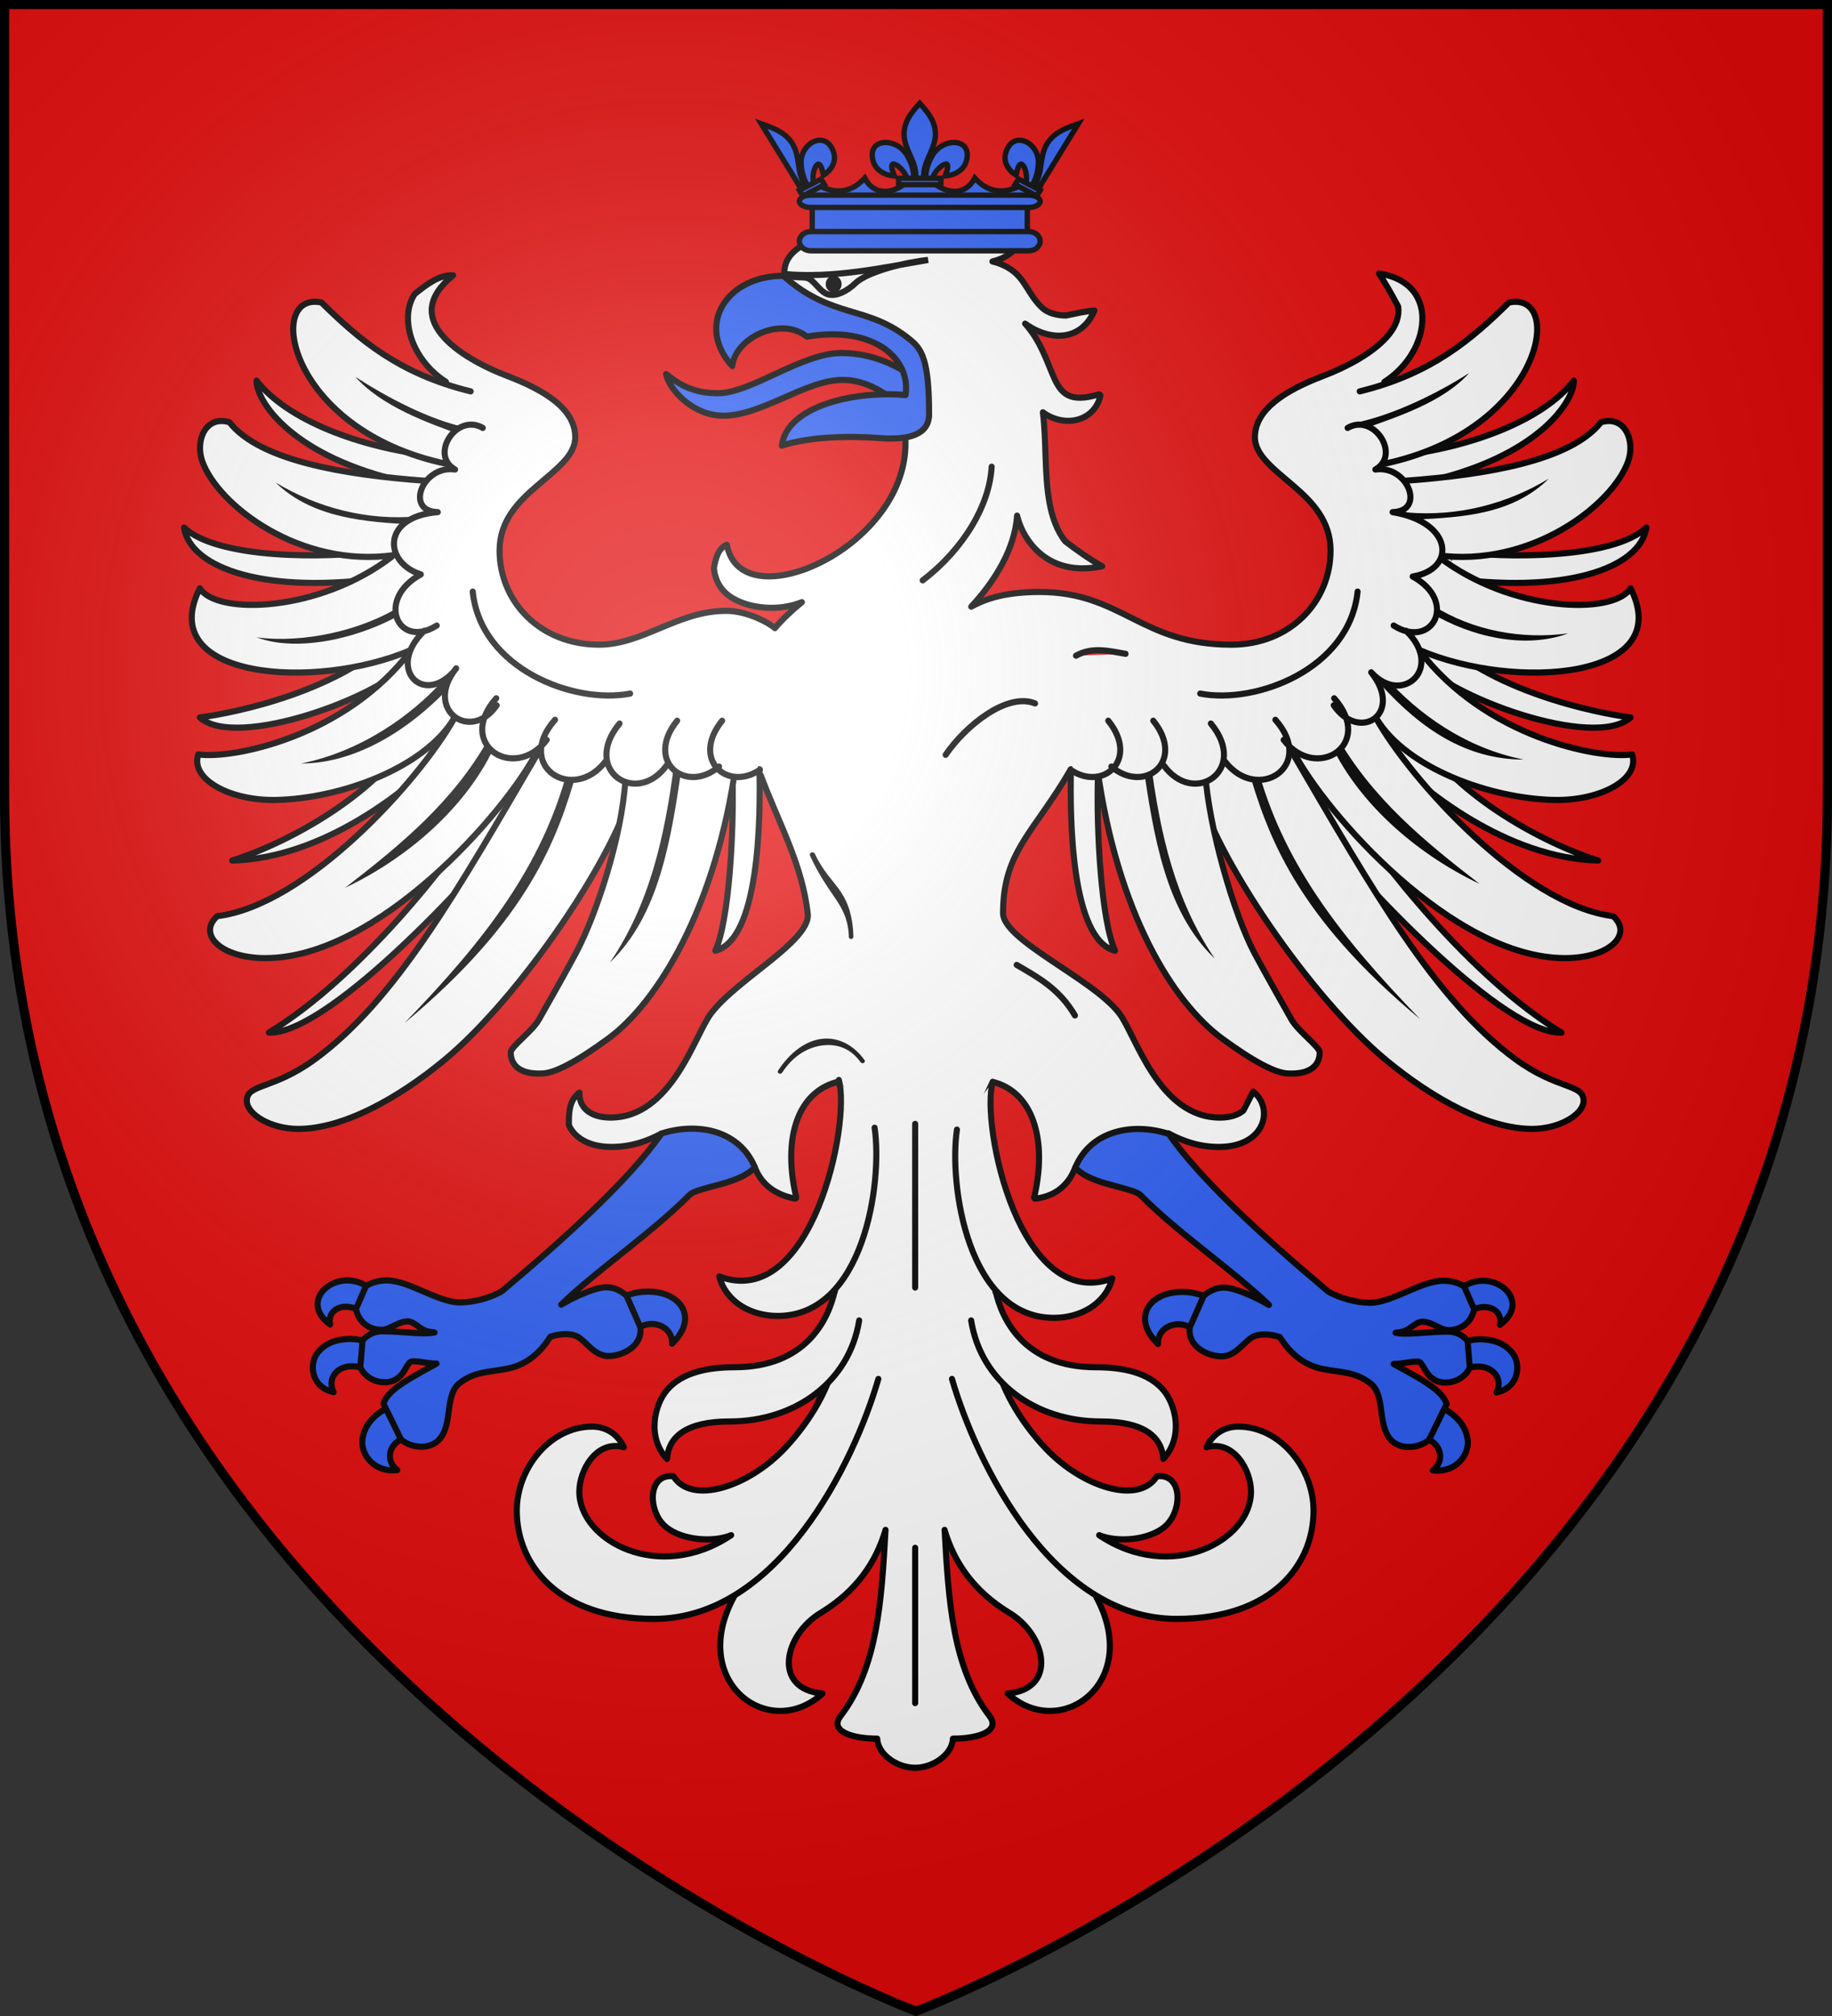 <?xml version="1.0" encoding="UTF-8" standalone="no"?>
<svg xmlns="http://www.w3.org/2000/svg" xmlns:xlink="http://www.w3.org/1999/xlink" width="600" height="660" version="1">
  <rect width="100%" height="100%" fill="#333333" stroke="none"/>
  <defs>
    <radialGradient id="j" cx="-80" cy="-80" r="405" gradientUnits="userSpaceOnUse">
      <stop offset="0" stop-color="#fff" stop-opacity=".31"/>
      <stop offset=".19" stop-color="#fff" stop-opacity=".25"/>
      <stop offset=".6" stop-color="#6b6b6b" stop-opacity=".125"/>
      <stop offset="1" stop-opacity=".125"/>
    </radialGradient>
    <path id="i" d="M-298.5-298.5h597V-40C298.5 246.31 0 358.5 0 358.5S-298.5 246.31-298.5-40v-258.5z"/>
    <linearGradient id="h">
      <stop offset="0" stop-color="#fff" stop-opacity=".314"/>
      <stop offset=".19" stop-color="#fff" stop-opacity=".251"/>
      <stop offset=".6" stop-color="#6b6b6b" stop-opacity=".125"/>
      <stop offset="1" stop-opacity=".125"/>
    </linearGradient>
    <path id="a" d="M2.922 27.672c0-5.952 2.317-9.843 5.579-11.012 1.448-.519 3.307-.274 5.019 1.447 2.119 2.129 2.736 7.993-3.484 9.121.658-.956.619-3.082-.714-3.787-.99-.524-2.112-.253-2.675.123-.824.551-1.729 2.106-1.679 4.108H2.922z"/>
    <g id="c">
      <path id="b" d="M0 0v1h.5L0 0z" transform="rotate(18 3.157 -.5)"/>
      <use width="810" height="540" transform="scale(-1 1)" xlink:href="#b"/>
    </g>
    <g id="d">
      <use width="810" height="540" transform="rotate(72)" xlink:href="#c"/>
      <use width="810" height="540" transform="rotate(144)" xlink:href="#c"/>
    </g>
    <g id="f">
      <path id="e" d="M0 0v1h.5L0 0z" transform="rotate(18 3.157 -.5)"/>
      <use width="810" height="540" transform="scale(-1 1)" xlink:href="#e"/>
    </g>
    <g id="g">
      <use width="810" height="540" transform="rotate(72)" xlink:href="#f"/>
      <use width="810" height="540" transform="rotate(144)" xlink:href="#f"/>
    </g>
  </defs>
  <use width="600" height="660" fill="#e20909" transform="translate(300 300)" xlink:href="#i"/>
  <g stroke-width="2.708">
    <g stroke="#000" stroke-width="2.065" transform="matrix(.961 0 0 .977 296.969 296.654)">
      <path fill="#2b5df2" stroke-linecap="round" stroke-linejoin="round" d="M-82.015-178.291c4.18 3.292 9.114 6.427 17.592 6.427 11.438 0 28.541-13.481 42.15-13.481 11.3 0 20.167 4.836 26.006 9.116l-1.795 12.673c-3.571-3.762-12.295-12.776-23.775-12.776-12.612 0-27.446 11.992-40.67 11.992-10.611 0-18.497-8.974-19.508-13.951z"/>
      <path fill="#fff" stroke-linecap="round" stroke-linejoin="round" d="M34.864-235.185c-1.32 5.006-5.225 7.238-9.57 9.404-5.958 2.156-14.803 2.897-26.758.791-8.557-1.508-18.883-1.339-26.953.791-4.035 1.065-7.447 2.623-9.863 4.746-2.304 2.025-3.596 4.599-3.418 7.646 5.451 14.003 69.796 18.097 41.211 54.844C.582-138.904-13.316-123.447-28.222-115.742c-7.49 3.872-15.204 5.8-21.289 5.098-6.085-.702-10.522-3.94-11.816-10.459-3.056 1.32-3.751 4.641-4.395 7.734.2 3.019 1.534 6.087 3.711 8.174 3.095 2.966 8.381 4.839 14.062 5.186 4.061.247 8.339-.319 12.207-1.846-3.501 2.812-6.589 5.686-9.18 8.701-1.009-.872-3.269-2.302-6.25-3.516-3.02-1.23-6.708-2.285-10.352-2.285-8.361 0-15.472 2.89-22.363 5.713-6.892 2.823-13.554 5.625-20.996 5.625-20.049-0-33.887-14.42-33.887-31.553-0-9.964 6.37-16.286 12.793-21.709 3.212-2.711 6.434-5.243 8.887-7.822 2.453-2.58 4.102-5.279 4.102-8.438 0-4.826-2.704-8.802-6.934-12.129-4.229-3.327-9.947-6.042-16.113-8.35-8.497-3.179-17.793-8.114-22.559-13.975-2.383-2.931-3.668-6.023-3.223-9.316.445-3.294 2.614-6.829 7.227-10.459-4.816-.263-9.216 3.216-13.086 6.24-2.345 3.519-2.795 7.86-1.855 12.305 1.366 6.461 5.854 12.986 12.5 17.139l-32.367 79.933 61.85 61.483 77.841-9.492c5.854 15.505 14.344 30.125 16.016 46.846 0 2.172-1.442 4.603-3.809 7.207-2.367 2.604-5.615 5.347-9.18 8.174-7.129 5.654-15.477 11.619-20.02 17.49-1.427 1.845-2.935 4.905-4.785 8.525-1.85 3.62-3.992 7.773-6.641 11.689-5.298 7.832-12.455 14.678-22.852 14.678-3.52 0-6.228-.884-8.008-2.373-1.78-1.489-2.693-3.596-2.539-5.977-3.56 2.47-3.644 6.748-3.613 10.898 1.774 3.963 6.487 7.295 14.551 7.295 6.533 0 12.17-1.92 16.992-4.482l31.836 11.321c2.33 6.078 7.361 9.195 13.574 10.476.033.003.065.003.098 0 .033.003.065.003.098 0 .072-.016.139-.045.195-.088.037-.025.07-.054.098-.088.003-.029.003-.059 0-.088.003-.029.003-.059 0-.088.003-.029.003-.059 0-.088.003-.029.003-.059 0-.088-2.632-11.264-2.018-20.315.781-26.895 2.713-6.376 7.542-10.295 13.379-11.689 12.909 20.418-.637 46.587-.961 69.882l-3.727 32.862-30.664 69.785c-15.77 28.627 12.065 48.731 30.176 32.432-17.164-1.563-13.108-19.589-.684-26.982 12.296-7.317 18.949-17.048 22.168-27.861-1.359 23.834-2.693 46.175-15.332 62.402-3.788 4.864 3.458 7.559 12.5 7.559.18 5.144 6.611 9.756 12.891 9.756 6.279 0 12.711-4.612 12.891-9.756 9.042 0 16.288-2.695 12.5-7.559-12.639-16.228-13.973-38.568-15.332-62.402 3.219 10.813 9.872 20.544 22.168 27.861 12.424 7.393 16.48 25.419-.684 26.982 18.111 16.3 45.946-3.805 30.176-32.432L32.741 159.934l-2.539-31.289c-7.615-22.672-13.142-45.634-.904-69.748 5.837 1.395 10.569 5.313 13.281 11.689 2.799 6.579 3.511 15.631.879 26.895-.037.025-.07.054-.098.088.017.065.05.125.098.176-.003.029-.003.059 0 .088.028.033.06.063.098.088.028.033.06.063.098.088.033.003.065.003.098 0 .033.003.065.003.098 0 .033.003.065.003.098 0 5.735-.722 9.355-3.393 11.719-6.943.71-1.067 1.238-2.237 1.758-3.428l31.738-11.514c4.863 2.614 10.569 4.57 17.187 4.57 8.063 0 12.777-3.332 14.551-7.295 1.774-3.963.679-8.568-2.832-11.25-1.074 1.992-2.208 4.251-3.32 6.328-1.78 1.489-4.488 2.373-8.008 2.373-10.396 0-17.554-6.846-22.852-14.678-2.649-3.916-4.79-8.069-6.641-11.689-1.85-3.62-3.358-6.681-4.785-8.525-4.571-5.908-14.548-12.008-23.34-17.842-4.396-2.917-8.537-5.764-11.523-8.438-2.987-2.673-4.785-5.168-4.785-7.295 0-20.819 10.54-26.957 22.999-48.087l92.342 10.734 42.798-70.039-28.158-70.674c6.643-4.153 11.134-10.679 12.5-17.139.94-4.444.392-8.786-1.953-12.305-2.301-3.453-6.414-5.989-12.402-6.855 1.723 2.478 4.697 7.559 6.543 11.074.445 3.294-.742 6.386-3.125 9.316-4.766 5.861-14.062 10.796-22.559 13.975-6.167 2.307-11.884 5.023-16.113 8.35-4.229 3.327-7.031 7.303-7.031 12.129 0 3.158 1.746 5.858 4.199 8.438 2.453 2.58 5.675 5.111 8.887 7.822 6.423 5.423 12.695 11.745 12.695 21.709-0 17.133-13.74 31.553-33.789 31.553-15.519 0-24.742-4.388-33.691-8.789-8.95-4.401-17.625-8.877-31.738-8.877-12.497 0-19.105 2.702-23.242 4.922 7.95-8.406 14.86-19.294 15.625-30.498.731 2.838 2.295 7.065 6.055 10.986 4.51 4.703 11.814 8.271 22.949 5.977-3.772-1.973-8.695-5.435-12.598-8.35-2.823-3.557-4.456-8.077-5.371-13.008-1.783-9.607-1.004-20.829-2.246-30.234 2.869 2.126 6.801 3.299 10.547 2.725 4.08-.625 7.812-3.24 9.082-8.262.003-.029.003-.059 0-.088-.028-.033-.06-.063-.098-.088.003-.029.003-.059 0-.088-.028-.033-.06-.063-.098-.088-.028-.033-.06-.063-.098-.088-.033-.003-.065-.003-.098 0-.033-.003-.065-.003-.098 0-.033-.003-.065-.003-.098 0-.033-.003-.065-.003-.098 0-4.906 1.473-8.095 1.365-10.352.264-2.256-1.102-3.629-3.283-4.883-6.064-2.292-5.084-4.409-12.067-9.766-17.93 3.016 2.145 7.016 3.966 11.23 4.043 4.928.09 9.701-2.255 12.402-8.438-2.84.192-6.553 1.051-9.668 1.67-3.238.013-6.218-.85-8.105-2.549-3.017-2.715-4.585-6.071-6.836-9.141-2.076-2.832-5.101-5.195-10.156-6.416 10.969-2.599 13.4-12.302 5.664-19.16z"/>
      <path fill="none" stroke-linecap="round" stroke-linejoin="round" d="M2.868 267.057v-52.043"/>
      <path fill="#f8e504" stroke-linecap="round" stroke-linejoin="round" d="M2.868 72.959v54.844"/>
      <g fill="#fff" stroke-linecap="round" stroke-linejoin="round">
        <path d="M-59.383-43.408c.557 18.281-1.149 48.34-5.859 58.359 15.003-3.709 15.433-44.29 15.039-60.82M-173.347-91.761c-19.156 19.7-55.623 27.013-67.58 28.53 12.32 11.013 62.463-6.83 73.328-20.065M-167-60.283c-12.225 22.557-44.309 39.271-62.891 45 30.782-.726 60.174-23.289 74.023-37.969M-142.391-34.97c-13.413 20.493-44.214 58.937-75 77.344 18.934.72 66.029-46.791 89.844-76.641M-181.184-118.88c-15.782 2.298-53.578 2.766-65.141-7.995 2.272 13.948 28.358 22.509 68.625 16.773M-161.503-150.858c-25.157-2.859-49.643-12.019-60.09-25.238-.192 6.394 11.494 25.675 51.556 34.173"/>
        <path d="M-148.614-172.491c-24.526-5.915-38.144-17.472-50.859-29.784-19.311-4.051-11.663 42.859 42.673 54.081M-164.289-142.55c-27.316-1.975-56.278-6.694-66.535-19.595-8.232-2.434-11.703 6.245-9.263 13.068 5.245 14.668 33.258 35.912 65.347 31.452M-175.611-116.999c-24.527 18.435-59.434 19.621-65.316 10.503-15.611 30.442 39.23 34.445 71.934 20.692M-168.992-85.647c-22.388 28.986-60.927 36.479-72.457 34.8-2.805 8.371 10.895 15.575 26.463 15.269 21.815-.428 50.715-10.677 60.799-27.496"/>
        <path d="M-154.11-63.095c-11.918 21.013-50.43 62.778-80.859 66.445-6.769 5.955.941 14.063 16.406 14.063 38.213 0 81.667-48.483 92.578-69.258"/>
        <path d="M-125.594-51.494c-27.718 46.695-48.651 83.029-76.054 102.762-14.316 10.309-23.255 8.205-23.255 13.936 0 4.66 8.354 9.45 17.507 9.45 15.062 0 33.681-9.938 49.865-23.125 25.445-20.733 58.759-68.428 64.75-93.178"/>
        <path d="M-95.906-42.002c-1.27 19.214-9.959 44.943-16.797 57.656-3.21 5.968-9.766 17.334-12.636 22.316-2.351 4.081-9.629 9.107-9.629 11.083 0 3.748 2.576 7.36 10.547 7.031 4.366 0 12.097-4.07 22.709-11.717C-85.029 32.345-65.008.684-58.157-47.867"/>
      </g>
      <path stroke="none" d="M-187.899-177.353c8.694 9.683 24.28 15.359 36.441 19.568 3.78 1.031 2-2.453 2-2.453-13.039-2.536-27.902-10.401-38.441-17.115zm-27.148 35.42c12.388 11.924 30.819 13.312 47.324 14.055l1.114-2.717c-17.396 1.452-34.11-2.839-48.438-11.338zm42.89 41.164c-13.533 8.458-33.672 12.787-49.433 10.691 14.81 5.447 36.771-.346 50.019-8.142l-.586-2.549zm14.5 24.705c-11.299 12.547-28.964 24.428-48.796 28.261 19.212.025 38.229-11.927 52.46-27.55-.427-1.99-1.446-.892-3.664-.711zm15.071 20.087c-12.133 21.168-30.14 35.639-48.828 49.834 22.204-10.394 42.248-27.951 51.465-48.516 0 0-2.637-1.318-2.637-1.318zm63.281 8.525c-3.233 24.656-8.467 47.064-21.875 66.357 16.909-15.894 20.86-41.165 24.609-66.27 0 0-2.734-.088-2.734-.088zm-36.23 1.582c-8.699 32.345-28.038 57.069-55.664 85.078 42.68-34.979 52.196-61.941 58.887-84.727l-3.223-.352z"/>
      <g fill="#fff" stroke-linecap="round" stroke-linejoin="round" stroke-width="1.322">
        <path stroke-width="2.065" d="M-165.602-111.156c-15.634 8.385-7.728 25.331 5.425 17.131M-164.412-92.269c-13.116 12.369-.708 25.26 9.956 13.758M-153.559-79.69C-164.772-65.888-148.662-54.636-139.755-67.291M-139.899-69.658c-13.982 15.521 6.107 28.176 17.214 13.944M-159.813-132.028c-19.293 1.498-18.434 16.919-5.788 20.872M-159.813-132.028c-11.421-.257-5.189-15.864 5.873-14.283M-144.486-160.244c-8.91-5.128-18.299 9.027-9.454 13.933M-119.869-62.447C-133.85-46.926-113.762-34.271-102.655-48.503M-97.877-61.193c-13.096 15.521 5.72 28.176 16.123 13.944M-78.247-62.133C-89.439-48.486-75.243-37.322-63.965-46.771M-62.92-62.133c-10.729 13.083 1.875 23.884 12.871 16.429"/>
      </g>
      <g fill="none" stroke-linecap="round" stroke-linejoin="round" stroke-width="1.322">
        <path stroke-width="2.065" d="M5.421-109.161C19.752-119.929 28.271-134.72 28.935-147.253M-147.917-105.398c2.734 25.89 34.523 37.827 53.646 34.173M153.653-105.398c-2.734 25.89-34.523 37.827-53.646 34.173"/>
      </g>
      <path fill="#fff" stroke-linecap="round" stroke-linejoin="round" d="M-24.656 151.683c-1.072 8.608-7.896 20.605-16.889 29.966-12.57 13.084-31.836 19.071-37.976 9.38-9.01-.972-8.835 12.143-2.351 17.176 5.56 4.315 15.969 5.056 22.033 2.576-24.647 16.25-51.752 1.795-51.752-14.578 0-7.274 5.89-17.452 15.176-14.892-1.817-3.881-5.553-6.915-10.829-6.915-14.127 0-25.654 13.808-25.654 28.175 0 17.776 13.721 36.259 46.727 36.259 42.197 0 68.109-52 76.495-80.407M30.392 151.683c1.072 8.608 7.896 20.605 16.889 29.966 12.57 13.084 31.836 19.071 37.976 9.38 9.01-.972 8.835 12.143 2.351 17.176-5.56 4.315-15.969 5.056-22.033 2.576 24.647 16.25 51.752 1.795 51.752-14.578 0-7.274-5.89-17.452-15.176-14.892 1.817-3.881 5.553-6.915 10.829-6.915 14.127 0 25.654 13.808 25.654 28.175 0 17.776-13.721 36.259-46.727 36.259-42.197 0-68.11-52-76.495-80.407"/>
      <path fill="#fff" stroke-linecap="round" stroke-linejoin="round" d="M-24.495 128.779c-2.173 9.833-9.906 25.726-34.213 25.726-9.149 0-17.87 1.751-22.97 7.602-4.3 4.933-6.952 15.828-.021 23.122.489-7.398 6.595-12.541 21.249-12.541 22.324 0 40.893-13.139 44.24-33.86M30.202 128.645c2.132 9.822 9.824 25.86 34.243 25.86 9.149 0 17.87 1.751 22.97 7.602 4.3 4.933 6.952 15.828.021 23.122-.489-7.398-6.595-12.541-21.249-12.541-22.324 0-40.893-13.139-44.24-33.86"/>
      <path fill="#fff" stroke-linecap="round" stroke-linejoin="round" d="M-23.147 58.256c4.16 14.496-9.281 77.444-40.757 65.838 2.379 8.759 11.083 13.23 19.893 13.23 29.366 0 35.839-44.532 33.056-63.079"/>
      <g stroke-width="1.322">
        <path fill="none" stroke-linecap="round" stroke-linejoin="round" stroke-width="2.065" d="M43.739-67.933c-9.557-3.794-23.77 7.51-30.481 17.243"/>
        <path stroke="none" d="M-32.421-18.007c-.069.021-.135.05-.195.088-.122.062-.223.154-.293.264-.052.081-.085.171-.098.264-.002.123-.041.315.013.428C-30.132-10.874-27.613-7.323-25.096-3.681c2.516 3.642 5.164 7.292 5.371 13.975-.018.087-.018.177 0 .264.078.156.217.281.391.352.09.047.19.076.293.088.097.017.196.017.293 0 .111-.038.211-.098.293-.176.035-.027.068-.056.098-.088.042-.054.074-.113.098-.176.052-.081.085-.171.098-.264-.214-6.903-1.802-11.453-4.395-15.205-2.592-3.752-5.994-6.761-8.777-12.678-.118-.252-.407-.387-.696-.417-.098-.011-.196-.017-.293 0-.033-.002-.065-.002-.098 0z"/>
        <path fill="none" stroke-linecap="round" stroke-linejoin="round" stroke-width="2.065" d="M37.469 19.694C44.643 23.838 51.951 27.621 57.325 36.624"/>
        <path stroke="none" d="M-29.101 44.483C-34.551 45.18-39.899 49.11-43.847 55.118c-.052.081-.085.171-.098.264-.018.087-.018.177 0 .264.053.142.156.266.293.352.06.037.126.067.195.088.09.047.19.076.293.088.103-.011.203-.041.293-.088.158-.048.295-.14.391-.264 3.768-5.733 8.812-8.519 13.672-9.141 4.86-.621 9.589.807 13.086 5.625.053.069.119.128.195.176.06.037.126.067.195.088.09.047.19.076.293.088.103-.011.203-.041.293-.088.173-.07.312-.195.391-.352.052-.081.085-.171.098-.264.002-.123-.032-.244-.098-.352-.03-.032-.062-.061-.098-.088-3.756-5.175-9.198-7.728-14.648-7.031z"/>
        <path fill="#e20909" stroke-linecap="round" stroke-linejoin="round" stroke-width="2.065" d="M57.683-83.923c5.632-3.085 11.263-1.554 16.895-.627"/>
      </g>
      <path fill="#2b5df2" stroke-linecap="round" stroke-linejoin="round" d="M1.259-189.733c3.819 3.097 6.365 6.576 6.365 24.894 0 6.661-6.531 8.781-16.933 7.997-10.417-.785-23.621-.511-33.259 2.521 1.712-13.551 25.634-18.48 42.15-16.93C1.499-183.366-11.109-194.644-34.033-190.846c-9.178-7.043-24.534.704-25.43 9.876-12.536-13.476-2.197-30.254 17.417-30.254 16.722 14.68 28.615 9.578 43.304 21.491z"/>
      <path fill="#fff" fill-rule="evenodd" d="M-41.698-211.806c16.848 1.467 32.954-2.043 48.979-4.725-7.006.682-20.506 3.729-24.814 7.827-2.627 2.499-6.945 4.942-10.022 3.424-2.284-1.127-3.909-4.132-5.944-5.038-2.036-.905-4.484.29-8.199-1.488z"/>
      <path fill="#2b5df2" stroke-linecap="round" stroke-linejoin="round" d="M-191.112 125.43c-8.018.294-14.153 8.514-5.371 14.766-1.26-4.858 4.681-8.29 11.035-4.043 2.595-.98 4.385-5.468 2.539-7.998-2.605-2.03-5.53-2.823-8.203-2.725zm101.562 3.779c-2.42.158-4.848.731-7.031 1.758-4.187 3.574-2.453 10.313 3.125 12.129 4.929-5.701 13.817-2.893 13.477 3.516 6.319-6.011 5.16-11.698 1.074-14.766-2.688-2.018-6.61-2.9-10.645-2.637zm-100 15.82c-.632-.013-1.257.045-1.855.088-3.988.283-7.201 1.858-9.277 4.395-3.156 3.856-2.357 11.689 5.371 13.359-2.809-5.448 2.785-11.16 11.426-7.559 2.788-1.73 3.254-6.743.391-9.316-2.124-.594-4.157-.929-6.055-.967zm14.746 22.324c-6.212 1.922-10.389 6.747-10.742 11.777-.336 4.779 4.087 10.717 11.914 9.844-5.404-4.185-1.543-11.862 6.445-11.162 2.371-4.893-1.855-10.736-7.617-10.459z"/>
      <path fill="#2b5df2" stroke-linecap="round" stroke-linejoin="round" d="M-83.593 76.204c-10.321 14.643-31.11 33.609-54.395 52.832-4.066 2.363-10.007 3.804-14.453 3.76-3.556-.035-7.868-1.825-12.207-3.662-4.339-1.837-8.703-3.711-12.598-3.711-2.607-0-5.116.683-7.031 1.855l-3.418 7.666c.803 4.316 4.394 7.031 8.691 7.031 1.598-0 3.038-.813 4.492-1.514 1.454-.7 2.915-1.318 4.492-1.318.965-0 1.946.568 3.027 1.318 1.081.75 2.168 1.653 3.613 2.002.73.176 1.572.331 2.441.391-.32.061-.667.101-.977.146-3.531.517-10.564-.537-16.895-.537-2.827-0-5.142 1.295-6.641 3.076l-.781 8.984c.348.679.737 1.358 1.27 1.953 1.586 1.771 4.048 3.076 7.129 3.076 1.804-0 3.158-.558 4.199-1.27 1.041-.711 1.774-1.637 2.344-2.539.57-.902 1.015-1.732 1.465-2.344.45-.612.818-.879 1.367-.879 1.781-0 3.221.242 4.785.488 1.061.167 2.145.301 3.418.293-1.186.638-2.342 1.275-3.516 1.904-3.444 1.846-6.769 3.694-9.375 5.566-2.606 1.872-4.54 3.824-5.176 5.957l5.957 11.963c1.577 1.38 4.027 2.349 6.543 2.441 2.516.092 5.107-.665 6.836-2.783 2.145-2.627 2.539-6.433 3.027-9.961.488-3.528 1.134-6.737 3.613-8.594 2.652-1.986 5.091-2.866 7.715-3.418 2.624-.552 5.44-.763 8.691-1.416 5.566-1.118 10.519-4.48 14.453-10.645 2.708-.92 6.716-1.447 9.375 0 1.387.755 2.776 2.307 4.395 3.711 1.618 1.404 3.577 2.734 6.055 2.734 2.461-0 5.186-.84 7.324-2.295 2.138-1.455 3.613-3.596 3.613-6.25-0-.412-.068-.809-.098-1.221l-4.688-10.449c-1.853-1.695-4.215-2.832-6.934-2.832-2.379-0-5.796 1.232-9.277 2.734-2.25.971-4.102 2.021-6.055 3.076 11.87-11.345 30.977-24.024 43.75-36.768.644-.643 2.064-1.207 3.906-1.758 1.842-.55 4.11-1.131 6.445-1.758 4.438-1.192 9.097-2.741 11.914-5.713-5.166-12.267-19.247-15.282-31.836-11.328z"/>
      <path fill="#fff" stroke-linecap="round" stroke-linejoin="round" d="M29.298 58.897c-4.16 14.496 9.281 77.444 40.757 65.838-2.379 8.759-11.083 13.23-19.893 13.23-29.366 0-35.839-44.532-33.056-63.079"/>
      <g fill="#fff" stroke-linecap="round" stroke-linejoin="round">
        <path d="M65.146-43.408c-.557 18.281 1.149 48.34 5.859 58.359-15.003-3.709-15.433-44.29-15.039-60.82M179.11-91.76c19.156 19.7 55.623 27.013 67.58 28.53-12.32 11.013-62.463-6.83-73.328-20.065M172.763-60.283c12.225 22.557 44.309 39.271 62.891 45-30.782-.726-60.174-23.289-74.023-37.969M148.154-34.97c13.413 20.493 44.214 58.937 75 77.344-18.934.72-66.029-46.791-89.844-76.641M186.947-118.88c15.782 2.298 53.578 2.766 65.141-7.995-2.272 13.948-28.358 22.509-68.625 16.773M167.266-150.858c25.157-2.859 49.643-12.019 60.09-25.238.192 6.394-11.494 25.675-51.556 34.173"/>
        <path d="M154.377-172.491c24.526-5.915 38.144-17.472 50.859-29.784 19.311-4.051 11.663 42.859-42.673 54.081M170.053-142.55c27.316-1.975 56.278-6.694 66.535-19.595 8.232-2.434 11.703 6.245 9.263 13.068-5.245 14.668-33.258 35.912-65.347 31.452M181.374-116.998c24.527 18.435 59.434 19.621 65.316 10.503 15.611 30.442-39.23 34.445-71.934 20.692M174.755-85.647c22.388 28.986 60.927 36.479 72.457 34.8 2.805 8.371-10.895 15.575-26.463 15.269-21.815-.428-50.715-10.677-60.799-27.496"/>
        <path d="M159.873-63.095C171.791-42.083 210.303-.318 240.732 3.35c6.769 5.955-.941 14.063-16.406 14.063-38.213 0-81.667-48.483-92.578-69.258"/>
        <path d="M131.357-51.494c27.718 46.695 48.651 83.029 76.054 102.762 14.316 10.309 23.255 8.205 23.255 13.936 0 4.66-8.354 9.45-17.507 9.45-15.062 0-33.681-9.938-49.865-23.125-25.445-20.733-58.759-68.428-64.75-93.178"/>
        <path d="M101.669-45.126c1.27 19.214 9.959 48.068 16.797 60.781 3.21 5.968 9.766 17.334 12.636 22.316 2.351 4.081 9.629 9.107 9.629 11.083 0 3.748-2.576 7.36-10.547 7.031-4.366 0-12.097-4.07-22.709-11.717C90.792 32.345 71.802 2.37 64.951-46.181"/>
      </g>
      <path stroke="none" d="M191.693-178.674c-8.694 9.683-24.28 14.671-36.441 18.881-3.093.687-2.687-2.109-2.687-2.109 13.039-2.536 28.589-10.057 39.128-16.771zm27.148 35.42c-12.388 11.924-29.101 12.968-45.605 13.711l-2.832-2.373c17.396 1.452 34.11-2.839 48.438-11.338zm-39.453 42.539c13.533 8.458 30.235 11.412 45.996 9.316-14.81 5.447-33.334 1.028-46.582-6.768l.586-2.549zm-16.562 23.674c11.299 12.547 27.59 24.085 47.421 27.918-19.212.025-34.792-9.865-49.023-25.488.427-1.99-.616-2.611 1.602-2.429zm-16.446 19.744c12.133 21.168 30.14 35.639 48.828 49.834-22.204-10.394-42.248-27.951-51.465-48.516-0 0 2.637-1.318 2.637-1.318zm-63.281 8.525c3.233 24.656 8.467 47.065 21.875 66.357C88.065 1.692 84.114-23.579 80.365-48.683c-0 0 2.734-.088 2.734-.088zm36.23 1.582c8.699 32.345 28.038 57.069 55.664 85.078-42.68-34.979-52.196-61.941-58.887-84.727l3.223-.352z"/>
      <path fill="#2b5df2" stroke-linecap="round" stroke-linejoin="round" d="M196.778 125.535c8.018.294 14.153 8.514 5.371 14.766 1.26-4.858-4.681-8.29-11.035-4.043-2.595-.98-4.385-5.468-2.539-7.998 2.605-2.03 5.53-2.823 8.203-2.725zm-101.562 3.779c2.42.158 4.848.731 7.031 1.758 4.187 3.574 2.453 10.313-3.125 12.129-4.929-5.701-13.817-2.893-13.477 3.516-6.319-6.011-5.16-11.698-1.074-14.766 2.688-2.018 6.61-2.9 10.645-2.637zm100 15.82c.632-.013 1.257.045 1.855.088 3.988.283 7.201 1.858 9.277 4.395 3.156 3.856 2.357 11.689-5.371 13.359 2.809-5.448-2.785-11.16-11.426-7.559-2.788-1.73-3.254-6.743-.391-9.316 2.124-.594 4.157-.929 6.055-.967zm-14.746 22.324c6.212 1.922 10.389 6.747 10.742 11.777.336 4.779-4.087 10.717-11.914 9.844 5.404-4.185 1.543-11.862-6.445-11.162-2.371-4.893 1.855-10.736 7.617-10.459z"/>
      <path fill="#2b5df2" stroke-linecap="round" stroke-linejoin="round" d="M89.259 76.309c10.321 14.643 31.11 33.609 54.395 52.832 4.066 2.363 10.007 3.804 14.453 3.76 3.556-.035 7.868-1.825 12.207-3.662 4.339-1.837 8.703-3.711 12.598-3.711 2.607-0 5.116.683 7.031 1.855l3.418 7.666c-.803 4.316-4.394 7.031-8.691 7.031-1.598-0-3.038-.813-4.492-1.514-1.454-.7-2.915-1.318-4.492-1.318-.965-0-1.946.568-3.027 1.318-1.081.75-2.168 1.653-3.613 2.002-.73.176-1.572.331-2.441.391.32.061.667.101.977.146 3.531.517 10.564-.537 16.895-.537 2.827-0 5.142 1.295 6.641 3.076l.781 8.984c-.348.679-.737 1.358-1.27 1.953-1.586 1.771-4.048 3.076-7.129 3.076-1.804-0-3.158-.558-4.199-1.27-1.041-.711-1.774-1.637-2.344-2.539-.57-.902-1.015-1.732-1.465-2.344-.45-.612-.818-.879-1.367-.879-1.781-0-3.221.242-4.785.488-1.061.167-2.145.301-3.418.293 1.186.638 2.342 1.275 3.516 1.904 3.444 1.846 6.769 3.694 9.375 5.566 2.606 1.872 4.54 3.824 5.176 5.957l-5.957 11.963c-1.577 1.38-4.027 2.349-6.543 2.441-2.516.092-5.107-.665-6.836-2.783-2.145-2.627-2.539-6.433-3.027-9.961-.488-3.528-1.134-6.737-3.613-8.594-2.652-1.986-5.091-2.866-7.715-3.418-2.624-.552-5.44-.763-8.691-1.416-5.566-1.118-10.519-4.48-14.453-10.645-2.708-.92-6.716-1.447-9.375 0-1.387.755-2.776 2.307-4.395 3.711-1.618 1.404-3.577 2.734-6.055 2.734-2.461-0-5.186-.84-7.324-2.295-2.138-1.455-3.613-3.596-3.613-6.25 0-.412.068-.809.098-1.221l4.687-10.449c1.853-1.695 4.215-2.832 6.934-2.832 2.379-0 5.796 1.232 9.277 2.734 2.25.971 4.102 2.021 6.055 3.076-11.87-11.345-30.977-24.024-43.75-36.768-.644-.643-2.064-1.207-3.906-1.758-1.842-.55-4.11-1.131-6.445-1.758-4.438-1.192-9.097-2.741-11.914-5.713 5.166-12.267 19.247-15.282 31.836-11.328z"/>
      <g fill="#fff" stroke-linecap="round" stroke-linejoin="round" stroke-width="1.322">
        <path stroke-width="2.065" d="M172.42-110.456c15.634 8.385 6.674 24.631-6.48 16.431M170.175-92.269c13.116 12.369-1.227 25.416-11.891 13.914M158.284-78.356c11.213 13.802-3.859 23.72-12.766 11.065M145.663-69.658c13.982 15.521-6.107 28.176-17.214 13.944M165.577-132.028c20.652 3.348 21.866 19.128 6.843 21.571M165.577-132.028c11.421-.257 5.189-15.864-5.873-14.283M150.25-160.244c8.91-5.128 18.299 9.027 9.454 13.933M125.633-62.447C139.614-46.926 119.525-34.271 108.419-48.503M103.641-61.193c13.096 15.521-5.72 28.176-16.123 13.944M84.011-62.133C95.203-48.486 81.006-37.322 69.728-46.771M68.683-62.133c10.729 13.083-1.875 23.884-12.871 16.429"/>
      </g>
      <ellipse cx="274.672" cy="90.522" stroke-linejoin="round" rx="1.683" ry="1.788" transform="translate(-299.579 -298.948)"/>
    </g>
    <g stroke-width="1.895">
      <g fill="#2b5df2" stroke="#000" stroke-width="1.735">
        <path fill-rule="evenodd" stroke-width="1.75" d="M339.521 64.123l3.356-9.172c-9.877 8.352-17.419 10.211-23.626 3.342-3.543 6.868-11.976 5.5-18.02-3.342-6.045 8.841-14.478 10.21-18.02 3.342-6.207 6.869-13.749 5.011-23.626-3.342l3.356 9.172z"/>
        <path fill-rule="evenodd" stroke-linecap="round" stroke-linejoin="round" stroke-width="1.75" d="M336.446 81.149V67.72h-70.432v13.429z"/>
        <path fill-rule="evenodd" stroke-width="1.75" d="M303.166 58.278c.064-2.517.749-4.856 2.024-7.073 3.339-6.386 13.537-6.233 11.289 1.577-.828 2.878-3.642 4.569-6.986 4.859.241-.758 1.569-3.439.497-3.963-1.713.059-3.841 2.751-4.352 4.034-.074.184-.053.397-.136.579M337.955 60.801c1.318-2.214 2.001-4.554 2.103-7.054.586-7.05-8.351-11.518-10.662-3.723-.851 2.872.669 5.61 3.413 7.37.204-.767.515-3.693 1.732-3.665 1.455.824 1.833 4.12 1.577 5.466-.036.193-.171.369-.198.563"/>
        <path stroke-width="1.75" d="M339.982 61.954l-1.57-.724c1.025-1.369 1.626-2.898 2.041-4.498.57-2.583.656-5.27 1.564-7.771 1.698-4.676 5.881-6.694 10.807-8.313l.311-.115z"/>
        <path stroke-width="1.738" d="M-306.242-120.929h7.918v2.127h-7.918z" transform="matrix(-.895 -.465 -.537 .854 1.634 23.165)"/>
        <path stroke-width="1.75" d="M299.925 58.444c.143-1.65-.17-3.25-.683-4.825-.915-2.5-2.307-4.871-2.884-7.452-1.078-4.825 1.271-8.465 4.664-12.092l.207-.24.207.24c3.393 3.628 5.743 7.267 4.664 12.092-.577 2.581-1.969 4.952-2.884 7.452-.513 1.576-.826 3.175-.683 4.825h-1.305z"/>
        <path fill-rule="evenodd" stroke-linecap="round" stroke-linejoin="round" stroke-width="1.75" d="M265.566 82.114c-2.087 0-3.765-1.406-3.765-3.152 0-1.746 1.678-3.152 3.765-3.152h71.326c2.087 0 3.765 1.406 3.765 3.152 0 1.746-1.678 3.152-3.765 3.152zM265.564 67.917c-2.087 0-3.767-.9-3.767-2.017 0-1.118 1.68-2.017 3.767-2.017h71.332c2.087 0 3.767.9 3.767 2.017 0 1.117-1.68 2.017-3.767 2.017H265.564z"/>
        <path fill-rule="evenodd" stroke-width="1.75" d="M299.293 58.278c-.064-2.517-.749-4.856-2.024-7.073-3.339-6.386-13.537-6.233-11.289 1.577.828 2.878 3.642 4.569 6.986 4.859-.241-.758-1.569-3.439-.497-3.963 1.713.059 3.841 2.751 4.352 4.034.074.184.053.397.136.579M264.505 60.801c-1.318-2.214-2.001-4.554-2.103-7.054-.586-7.05 8.351-11.518 10.662-3.723.851 2.872-.669 5.61-3.413 7.37-.204-.767-.515-3.693-1.732-3.665-1.455.824-1.833 4.12-1.577 5.466.036.193.171.369.198.563"/>
        <path stroke-width="1.75" d="M262.478 61.954l1.57-.724c-1.025-1.369-1.626-2.898-2.041-4.498-.57-2.583-.656-5.27-1.564-7.771-1.698-4.676-5.881-6.694-10.807-8.313l-.311-.115z"/>
        <path stroke-width="1.738" d="M198.38 153.862h7.918v2.127H198.38z" transform="matrix(.895 -.465 .537 .854 1.634 23.165)"/>
        <path stroke-width="1.75" d="M294.303 58.363h13.853v2.092h-13.853z"/>
      </g>
    </g>
  </g>
  <use width="600" height="660" fill="url(#j)" transform="translate(300 300)" xlink:href="#i"/>
  <use width="600" height="660" fill="none" stroke="#000" stroke-width="3" transform="matrix(1 0 0 1 300 299.954)" xlink:href="#i"/>
</svg>

